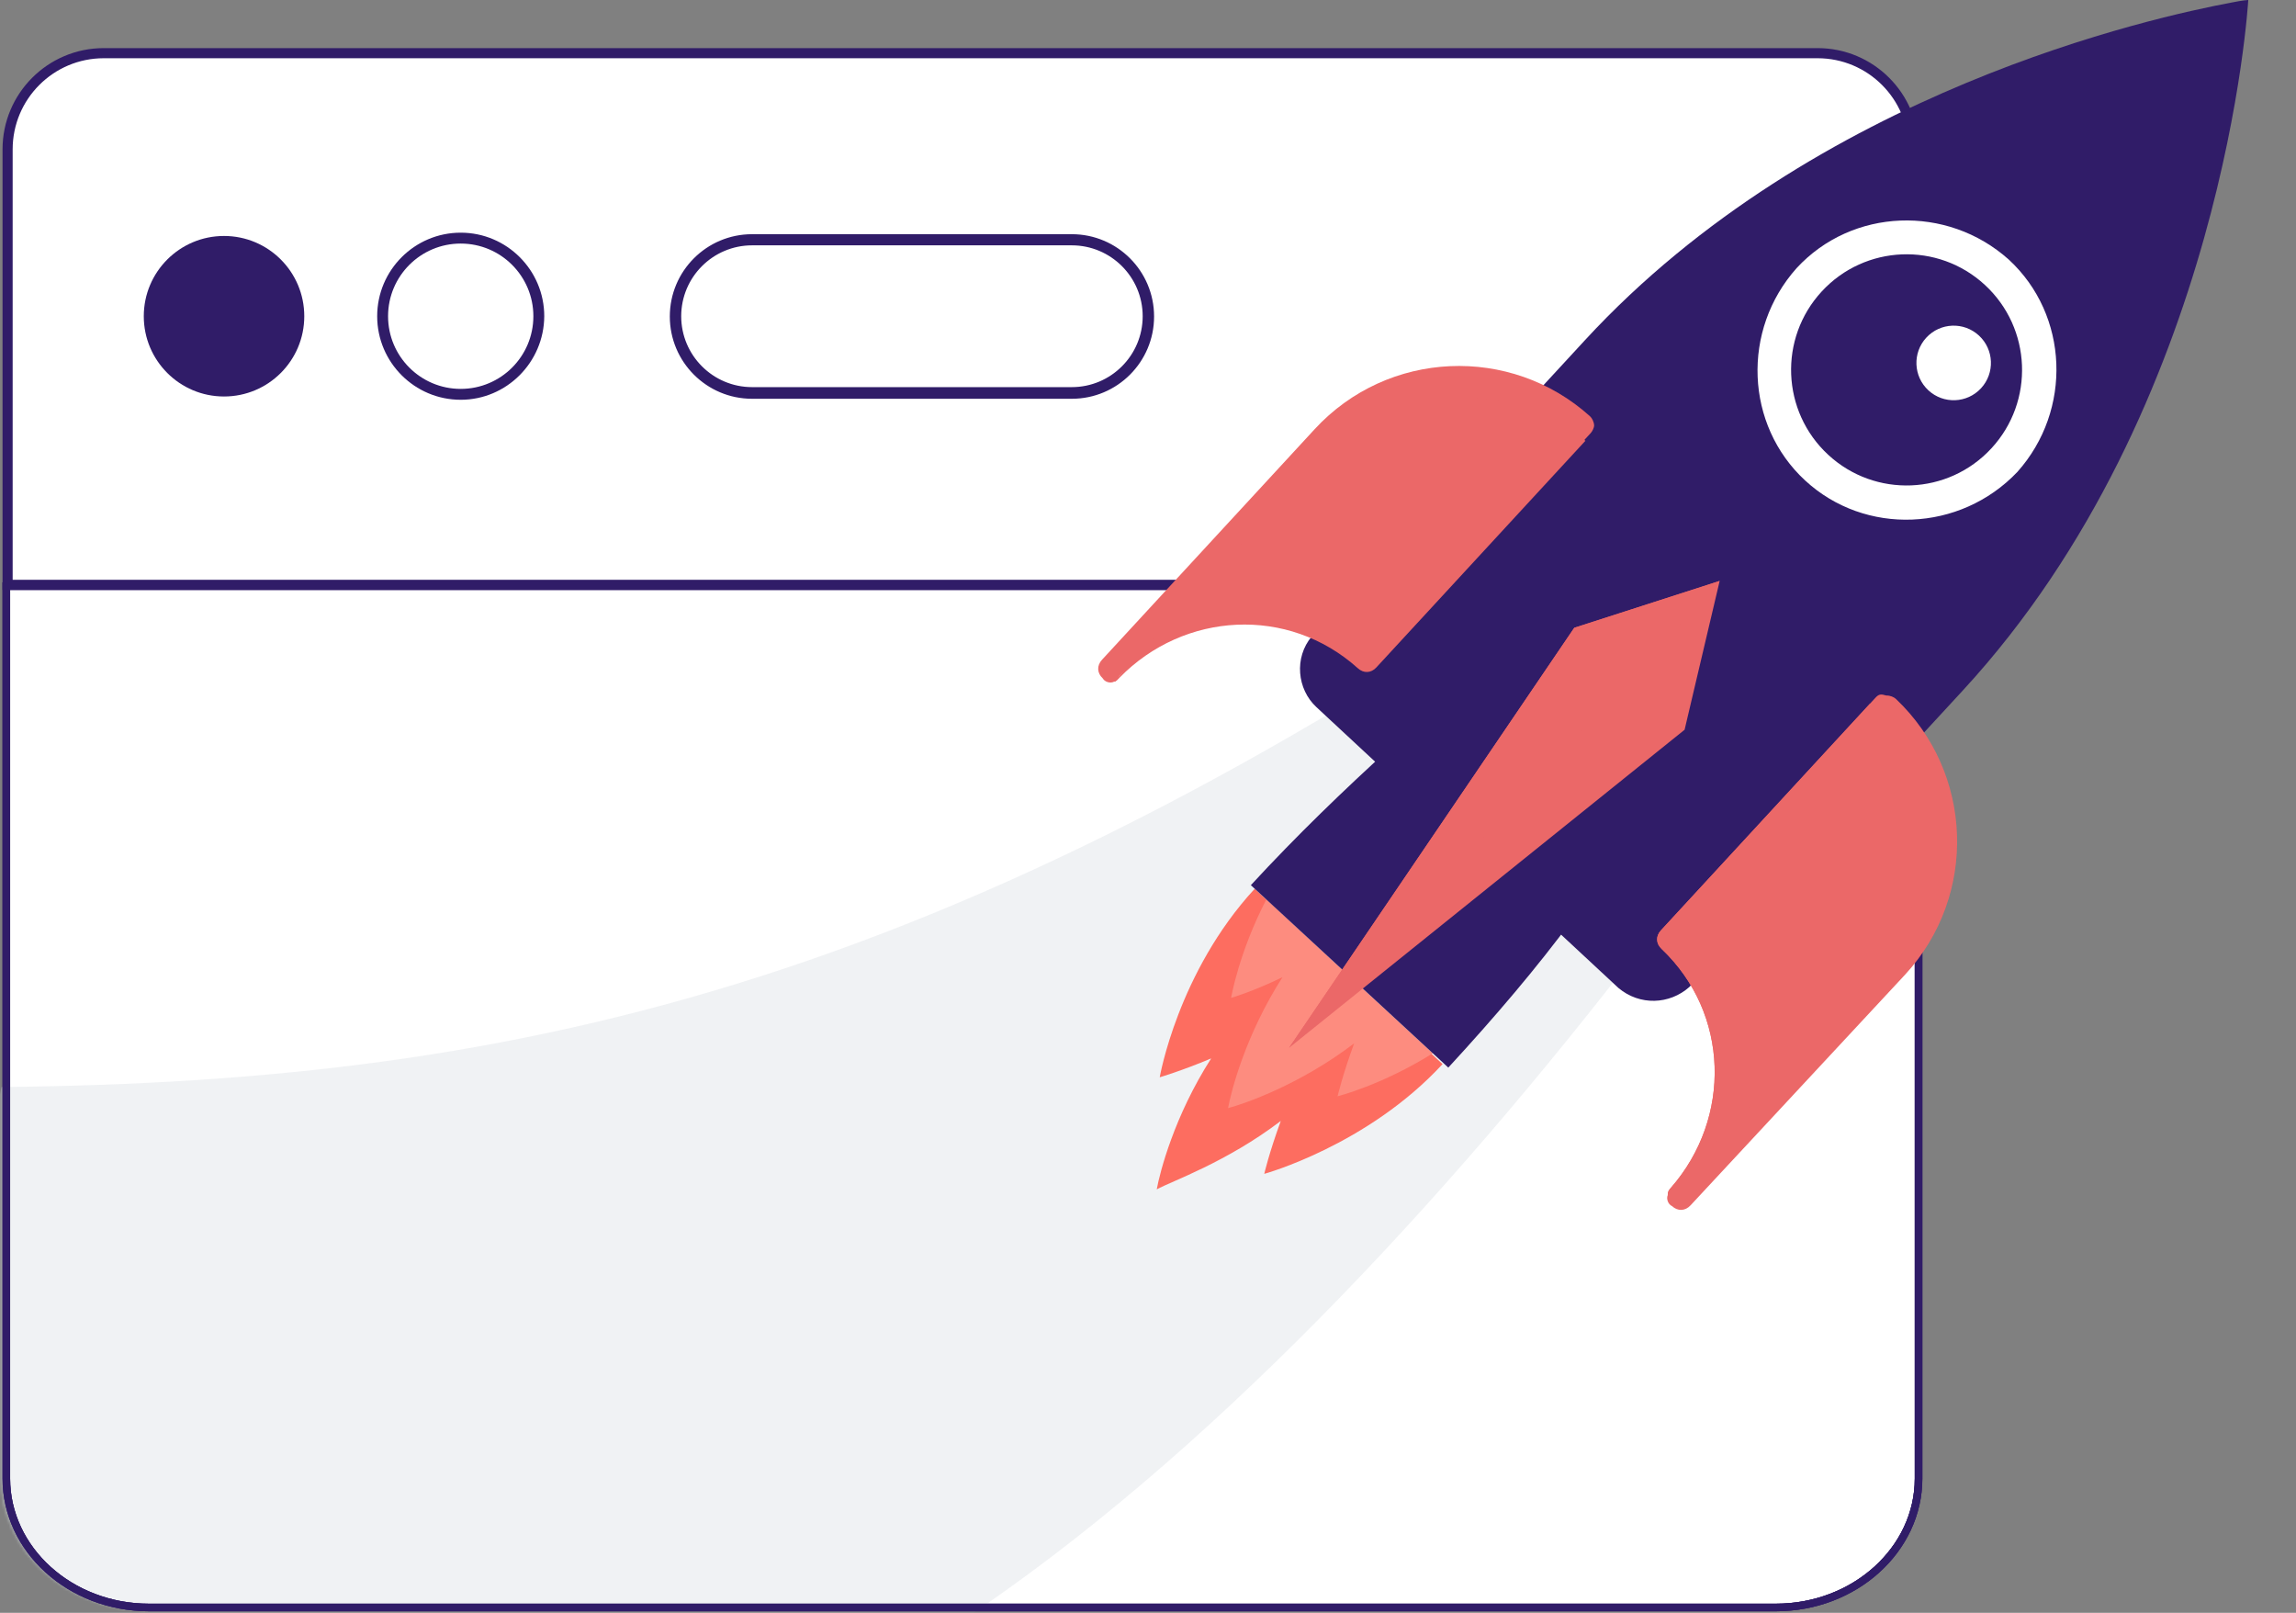 <?xml version="1.0" encoding="UTF-8"?> <svg xmlns="http://www.w3.org/2000/svg" width="907" height="637" viewBox="0 0 907 637" fill="none"><rect x="0" y="0" width="907" height="637" fill="#808080" stroke="none"/> <path d="M41 21H718C738.987 21 756 38.013 756 58.999V231H3V58.999C3 38.013 20.013 21 41 21Z" fill="white" stroke="#301C68" stroke-width="4"></path> <path d="M88.5 156.599C106.007 156.599 120.2 142.407 120.2 124.899C120.2 107.392 106.007 93.199 88.5 93.199C70.992 93.199 56.8 107.392 56.8 124.899C56.8 142.407 70.992 156.599 88.5 156.599Z" fill="#301C68"></path> <path d="M212.2 124.899C212.2 141.578 198.679 155.099 182 155.099C165.321 155.099 151.8 141.578 151.8 124.899C151.8 108.22 165.321 94.699 182 94.699C198.679 94.699 212.2 108.22 212.2 124.899Z" fill="white" stroke="#301C68" stroke-width="3"></path> <path d="M182 157.898C163.8 157.898 149 143.098 149 124.898C149 106.698 163.8 91.898 182 91.898C200.2 91.898 215 106.698 215 124.898C214.9 143.098 200.1 157.898 182 157.898ZM182 94.498C165.2 94.498 151.5 108.198 151.5 124.998C151.5 141.798 165.2 155.498 182 155.498C198.8 155.498 212.5 141.798 212.5 124.998C212.4 108.098 198.8 94.498 182 94.498Z" fill="#301C68"></path> <path d="M423.4 155.202H297.1C280.4 155.202 266.8 141.602 266.8 124.902C266.8 108.202 280.4 94.602 297.1 94.602H423.4C440.1 94.602 453.7 108.202 453.7 124.902C453.7 141.602 440.1 155.202 423.4 155.202Z" fill="white"></path> <path d="M297.1 157H423.4C441.076 157 455.4 142.676 455.4 125C455.4 107.324 441.076 93 423.4 93H297.1C279.423 93 265.1 107.324 265.1 125C265.1 142.676 279.423 157 297.1 157ZM268.6 124.9C268.6 109.176 281.376 96.4 297.1 96.4H423.4C439.123 96.4 451.9 109.176 451.9 124.9C451.9 140.624 439.123 153.4 423.4 153.4H297.1C281.376 153.4 268.6 140.624 268.6 124.9Z" fill="#301C68" stroke="#301C68"></path> <mask id="mask0_4925_10171" style="mask-type:luminance" maskUnits="userSpaceOnUse" x="1" y="229" width="759" height="408"> <path d="M58.9 634.898C27.586 634.898 2.5 611.896 2.5 583.98V231.5H757.9V583.98C757.9 611.983 732.717 634.898 701.5 634.898H58.9Z" fill="white" stroke="white" stroke-width="3"></path> </mask> <g mask="url(#mask0_4925_10171)"> <path d="M58.9 634.898C27.586 634.898 2.5 611.896 2.5 583.98V231.5H757.9V583.98C757.9 611.983 732.717 634.898 701.5 634.898H58.9Z" fill="white" stroke="#301C68" stroke-width="3"></path> </g> <mask id="mask1_4925_10171" style="mask-type:alpha" maskUnits="userSpaceOnUse" x="0" y="229" width="759" height="408"> <mask id="mask2_4925_10171" style="mask-type:luminance" maskUnits="userSpaceOnUse" x="0" y="229" width="759" height="408"> <path d="M57.9 634.898C26.586 634.898 1.5 611.896 1.5 583.98V231.5H756.9V583.98C756.9 611.983 731.717 634.898 700.5 634.898H57.9Z" fill="white" stroke="white" stroke-width="3"></path> </mask> <g mask="url(#mask2_4925_10171)"> <path d="M57.9 634.898C26.586 634.898 1.5 611.896 1.5 583.98V231.5H756.9V583.98C756.9 611.983 731.717 634.898 700.5 634.898H57.9Z" fill="white" stroke="#301C68" stroke-width="3"></path> </g> </mask> <g mask="url(#mask1_4925_10171)"> <path opacity="0.7" d="M636.308 210.17C380.123 387.678 209.416 427.238 0.583 429.336L-38.454 626.456L169.73 711.037C359.658 721.519 572.995 488.838 712.386 285.58L636.308 210.17Z" fill="#D3DAE0" fill-opacity="0.5"></path> </g> <path d="M58.9 634.898C27.586 634.898 2.5 611.896 2.5 583.98V231.5H757.9V583.98C757.9 611.983 732.717 634.898 701.5 634.898H58.9Z" stroke="#301C68" stroke-width="3"></path> <path d="M58.9 634.898C27.586 634.898 2.5 611.896 2.5 583.98V231.5H757.9V583.98C757.9 611.983 732.717 634.898 701.5 634.898H58.9Z" stroke="#301C68" stroke-width="3"></path> <path d="M775.326 272.773L667.331 389.85C659.508 396.796 647.744 397.266 639.361 390.232L520.039 279.297C512.392 272.233 511.157 259.754 518.186 251.366L626.18 134.289C717.235 35.577 851.583 6.621 881.553 1C885.935 0.088 888.141 -0 888.141 -0C888.141 -0 879.086 160.287 775.326 272.773Z" fill="#301C68"></path> <path d="M495.658 351.022C494.923 351.051 494.923 351.051 495.658 351.022C465.307 383.926 458.132 425.484 458.132 425.484C458.132 425.484 466.867 422.924 478.454 418.038C463.896 440.73 458.162 463.069 456.956 469.75C462.72 466.572 484.514 459.067 505.954 442.733C501.307 455.448 499.425 463.63 499.425 463.63C499.425 463.63 540.218 452.418 569.864 420.279L495.658 351.022Z" fill="#FD6D60"></path> <path d="M500.246 355.26C489.306 376.333 486.335 394.139 486.335 394.139C486.335 394.139 495.07 391.579 506.629 385.958C492.071 408.65 486.336 430.989 485.13 437.67C491.689 435.933 513.482 428.429 534.923 412.095C530.276 424.809 528.394 432.992 528.394 432.992C528.394 432.992 545.893 428.607 566.01 416.011L500.246 355.26Z" fill="#FD8C7F"></path> <path d="M548.685 295.838C530.921 312.025 512.481 329.714 494.129 349.609L572.128 421.662C590.48 401.767 607.362 381.93 621.332 362.947L548.685 295.838Z" fill="#301C68"></path> <path d="M665.476 288.222L509.218 413.861L621.889 247.957L679.328 229.446L665.476 288.222Z" fill="#EB6868"></path> <path d="M679.328 229.446L509.218 413.861L621.889 247.957L679.328 229.446Z" fill="#EB6868"></path> <path d="M740.827 275.627L656.125 367.452C654.007 369.748 654.125 372.691 656.419 374.81C683.213 400.27 684.126 441.505 660.186 468.994C659.48 469.759 658.774 470.524 658.833 471.996C658.156 473.497 658.98 475.675 660.48 476.352C662.774 478.471 665.715 478.353 667.833 476.058L752.564 384.968C781.503 353.595 779.561 305.031 748.944 276.04C748.179 275.333 746.679 274.656 745.209 274.715C742.974 274.067 742.238 274.097 740.827 275.627Z" fill="#EB6868"></path> <path d="M738.709 277.923L656.125 367.453C654.007 369.748 654.125 372.692 656.419 374.811C683.213 400.271 684.126 441.505 660.186 468.994C659.48 469.759 658.774 470.524 658.833 471.996L739.299 384.762C766.798 354.183 766.385 307.033 738.709 277.923Z" fill="#EB6868"></path> <path d="M713.09 189.772C689.385 167.874 687.884 130.347 709.736 105.89C731.617 82.169 769.116 80.669 793.557 102.538C817.262 124.437 818.763 161.963 796.911 186.42C774.295 210.171 736.796 211.671 713.09 189.772ZM780.852 116.312C764.028 100.771 738.294 101.8 722.765 118.635C707.236 135.469 708.266 161.223 725.09 176.763C741.913 192.304 767.648 191.275 783.176 174.441C798.705 157.606 797.675 131.853 780.852 116.312Z" fill="white"></path> <path d="M786.69 177.06C803.78 158.533 802.625 129.648 784.11 112.544C765.595 95.441 736.731 96.595 719.641 115.123C702.551 133.65 703.706 162.535 722.221 179.638C740.736 196.742 769.6 195.588 786.69 177.06Z" fill="#301C68"></path> <path d="M782.583 153.34C788.096 147.365 787.725 138.047 781.753 132.529C775.782 127.011 766.471 127.382 760.957 133.358C755.443 139.333 755.814 148.651 761.786 154.169C767.758 159.687 777.069 159.316 782.583 153.34Z" fill="white"></path> <path d="M628.387 171.049L543.685 262.874C541.567 265.17 538.626 265.288 536.332 263.168C508.832 238.474 467.687 240.856 442.217 266.932C441.541 268.433 440.835 269.198 440.1 269.228C438.659 270.022 436.423 269.375 435.629 267.933C433.335 265.813 433.217 262.87 435.335 260.574L519.331 169.515C548.271 138.141 596.799 136.2 628.122 164.427C628.887 165.133 629.681 166.576 629.739 168.047C629.769 168.783 629.092 170.284 628.387 171.049Z" fill="#EB6868"></path> <path d="M626.298 174.081L543.714 263.611C541.597 265.906 538.656 266.024 536.362 263.905C508.862 239.21 467.716 241.592 442.247 267.668C441.541 268.433 440.835 269.199 440.1 269.228L520.566 181.994C548.094 152.151 594.358 148.827 626.298 174.081Z" fill="#EB6868"></path> </svg> 